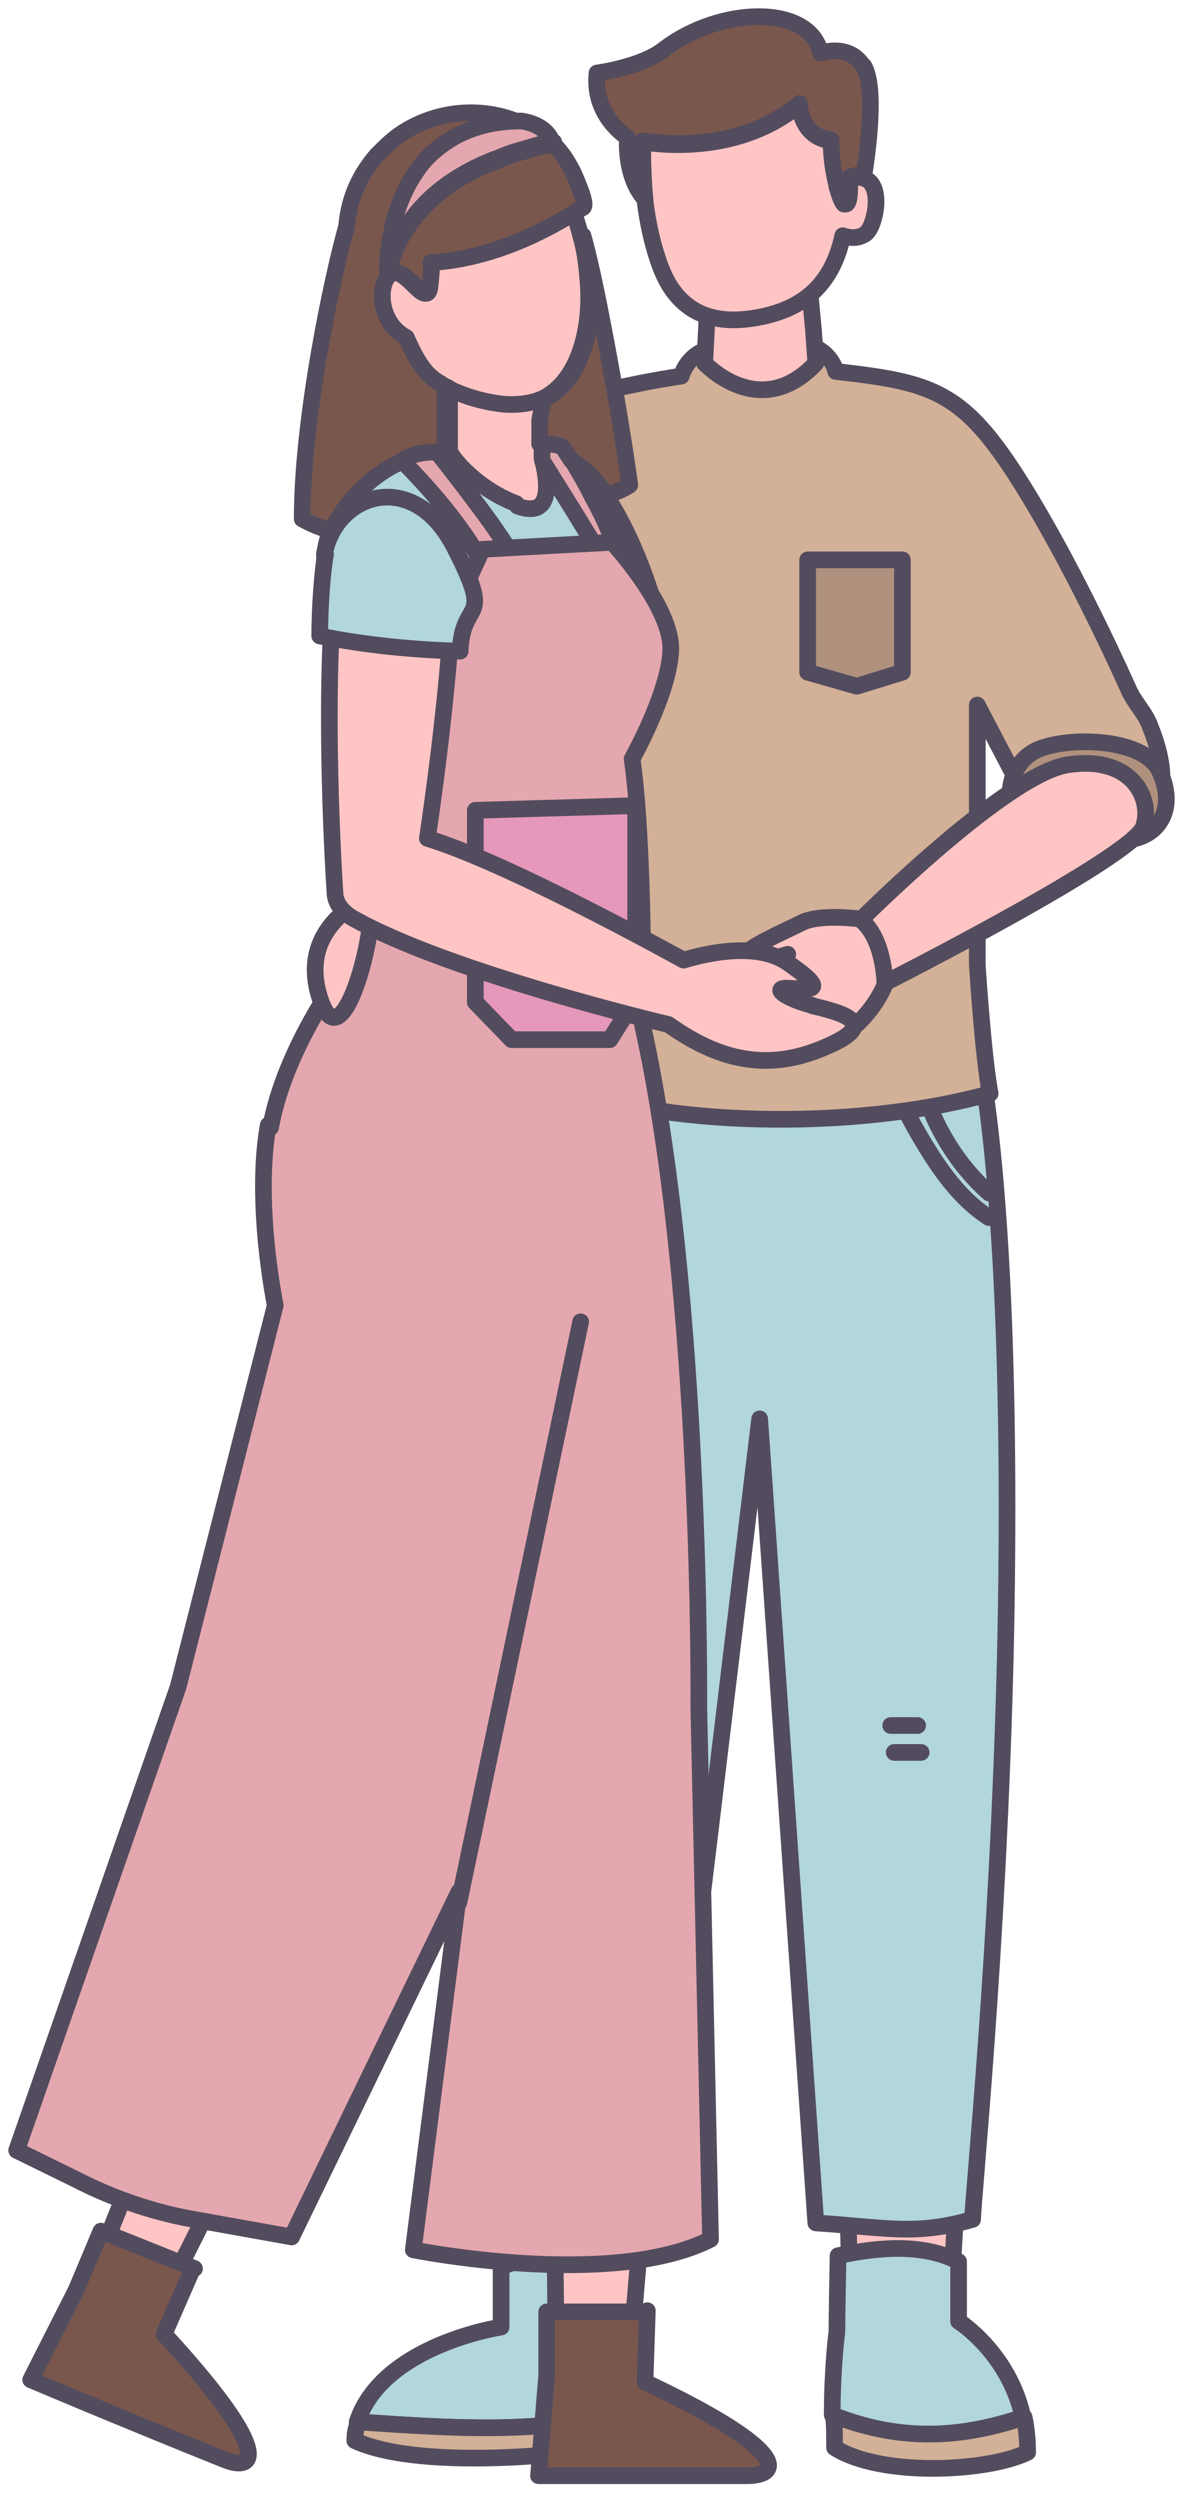 <svg width="71" height="150" viewBox="0 0 71 150" fill="none" xmlns="http://www.w3.org/2000/svg">
<path d="M50.719 143.005C51 140.125 51.211 134.929 50.508 128.187C49.244 116.249 48.472 99.816 48.472 99.816C48.472 99.816 49.314 93.355 54.581 92.653C59.918 91.951 59.216 99.605 59.216 99.605L56.969 139.634C56.969 139.634 57.039 139.634 57.25 139.774C60.691 145.182 59.778 146.305 55.775 145.954C54.651 145.814 53.598 145.743 52.685 145.603C51.421 145.392 50.508 144.269 50.649 143.005H50.719Z" fill="#FFC5C5" stroke="#534C5E" stroke-linecap="round" stroke-linejoin="round"/>
<path d="M41.661 100.799C41.661 100.799 40.116 117.302 38.219 129.171C37.166 135.842 36.675 141.32 36.745 144.269C36.745 145.533 35.832 146.657 34.568 146.727C30.986 147.078 25.649 147.57 22.489 146.938C18.205 146.025 30.635 139.704 30.635 139.704L30.916 100.027C30.916 100.027 32.18 92.443 37.447 93.426C42.714 94.409 41.661 100.799 41.661 100.799Z" fill="#FFC5C5"/>
<path d="M34.567 60.559C42.292 60.419 50.438 60.279 58.303 61.051C60.129 68.635 60.691 83.312 60.34 99.183C59.919 117.021 58.374 132.049 58.374 133.172C54.933 134.156 53.247 133.664 48.963 133.383L45.593 85.138C45.593 85.138 39.834 133.243 39.694 133.734C35.55 133.945 31.688 134.156 28.949 133.172C29.371 126.08 28.949 111.192 29.581 96.866C30.284 81.697 32.039 69.267 34.497 60.489L34.567 60.559Z" fill="#B1D6DD" stroke="#534C5E" stroke-linecap="round" stroke-linejoin="round"/>
<path d="M54.863 62.666C55.214 66.037 56.83 69.337 59.358 71.585" stroke="#534C5E" stroke-linecap="round" stroke-linejoin="round"/>
<path d="M53.318 63.158C53.318 64.703 54.091 66.178 54.863 67.582C56.057 69.689 57.391 71.796 59.358 73.06" stroke="#534C5E" stroke-linecap="round" stroke-linejoin="round"/>
<path d="M37.166 61.613C37.096 62.386 37.026 63.158 36.885 63.931C36.745 64.703 36.604 65.475 36.394 66.248C36.183 67.02 36.253 66.599 36.183 66.81C36.113 67.02 36.042 67.161 35.972 67.301C35.832 67.582 35.691 67.863 35.551 68.144C35.41 68.425 35.2 68.706 34.989 68.987C34.989 68.987 34.989 68.987 34.919 69.057C34.919 69.057 34.849 69.197 34.778 69.268C34.638 69.408 34.568 69.478 34.427 69.619C34.287 69.759 34.217 69.829 34.076 69.97C33.936 70.11 33.936 70.04 33.865 70.11C33.865 70.11 33.865 70.11 33.795 70.18C33.514 70.391 33.233 70.532 32.953 70.672C32.672 70.813 32.812 70.742 32.742 70.812C32.601 70.883 32.742 71.164 32.882 71.094C33.514 70.883 34.076 70.461 34.568 70.04C35.059 69.619 35.481 69.057 35.832 68.495C36.183 67.933 36.464 67.301 36.674 66.599C36.885 65.897 37.096 65.054 37.236 64.282C37.377 63.509 37.447 62.666 37.517 61.824C37.587 60.981 37.517 61.613 37.517 61.543C37.517 61.473 37.517 61.402 37.377 61.402C37.236 61.402 37.236 61.402 37.236 61.543L37.166 61.613Z" fill="#5F739E"/>
<path d="M38.641 62.668C38.501 63.581 38.36 64.424 38.15 65.336C37.939 66.249 37.728 67.092 37.377 67.935C37.026 68.778 36.745 69.409 36.253 70.041C35.762 70.674 35.832 70.603 35.551 70.884C35.27 71.165 35.06 71.446 34.709 71.657C34.357 71.867 34.428 71.867 34.287 72.008C34.147 72.148 34.006 72.219 33.795 72.289C33.444 72.499 33.163 72.64 32.812 72.71C32.461 72.78 32.602 72.71 32.532 72.78C32.321 72.78 32.391 73.202 32.602 73.132C33.304 72.921 34.006 72.57 34.638 72.148C35.27 71.727 35.832 71.095 36.253 70.533C36.675 69.971 37.096 69.199 37.447 68.426C37.798 67.654 38.079 66.741 38.22 65.828C38.36 64.915 38.571 64.002 38.711 63.089C38.852 62.176 38.711 62.879 38.711 62.738C38.711 62.598 38.711 62.598 38.641 62.598C38.571 62.598 38.501 62.598 38.501 62.668H38.641Z" fill="#5F739E"/>
<path d="M53.458 103.537C54.02 103.537 54.582 103.537 55.073 103.537" stroke="#534C5E" stroke-linecap="round" stroke-linejoin="round"/>
<path d="M53.669 105.152C54.231 105.152 54.792 105.152 55.284 105.152" stroke="#534C5E" stroke-linecap="round" stroke-linejoin="round"/>
<path d="M33.233 103.047H33.373H33.514H33.654H33.795C34.005 103.047 34.216 103.047 34.427 103.047C34.638 103.047 34.567 103.047 34.638 103.047C34.708 103.047 34.638 103.047 34.708 103.047C34.708 103.047 34.708 102.976 34.708 102.906C34.708 102.906 34.638 102.906 34.567 102.906C34.497 102.906 34.567 102.906 34.497 102.906H34.357C34.216 102.906 34.146 102.906 34.005 102.906C33.795 102.906 33.584 102.906 33.373 102.906C33.163 102.906 33.233 102.906 33.163 102.906C33.093 102.906 33.022 102.906 32.952 102.906C32.952 102.906 32.952 102.976 32.952 103.047C32.952 103.117 32.952 103.047 33.093 103.047H33.233Z" fill="#5F739E"/>
<path d="M33.374 104.662H33.514H33.655H33.795H33.935C34.146 104.662 34.357 104.662 34.568 104.662C34.778 104.662 34.708 104.662 34.778 104.662C34.848 104.662 34.778 104.662 34.848 104.662C34.848 104.662 34.848 104.592 34.848 104.521C34.848 104.521 34.778 104.521 34.708 104.521C34.638 104.521 34.708 104.521 34.638 104.521H34.497C34.357 104.521 34.287 104.521 34.146 104.521C33.935 104.521 33.725 104.521 33.514 104.521C33.303 104.521 33.374 104.521 33.303 104.521C33.233 104.521 33.163 104.521 33.093 104.521C33.093 104.521 33.093 104.592 33.093 104.662C33.093 104.732 33.093 104.662 33.233 104.662H33.374Z" fill="#5F739E"/>
<path d="M37.447 140.265C37.447 140.265 37.517 139.212 37.798 135.841C34.778 135.279 32.11 135.069 30.073 136.052C30.073 137.948 30.073 139.633 30.073 139.633C30.073 139.633 22.98 140.687 21.436 145.322C27.545 145.743 32.039 146.024 37.728 144.76C37.728 142.583 37.447 140.265 37.447 140.265Z" fill="#B1D6DD" stroke="#534C5E" stroke-linecap="round" stroke-linejoin="round"/>
<path d="M21.506 145.322C21.365 145.673 21.295 146.024 21.295 146.445C25.368 148.341 35.48 147.218 37.657 146.586C37.728 146.024 37.798 145.392 37.798 144.76C32.18 146.024 27.615 145.743 21.506 145.322Z" fill="#D3B098" stroke="#534C5E" stroke-linecap="round" stroke-linejoin="round"/>
<path d="M61.464 145.041C61.605 145.673 61.675 146.375 61.675 147.148C59.217 148.341 52.827 148.622 50.088 146.867C50.088 146.164 50.088 145.532 50.018 144.9C54.02 146.445 57.462 146.375 61.464 145.041Z" fill="#D3B098" stroke="#534C5E" stroke-linecap="round" stroke-linejoin="round"/>
<path d="M49.947 144.901C49.947 142.022 50.228 139.915 50.228 139.915C50.228 139.915 50.228 138.932 50.298 135.351C52.897 134.789 55.495 134.648 57.532 135.702C57.532 137.598 57.532 139.283 57.532 139.283C57.532 139.283 60.551 141.179 61.394 145.042C57.391 146.376 53.88 146.446 49.947 144.901Z" fill="#B1D6DD" stroke="#534C5E" stroke-linecap="round" stroke-linejoin="round"/>
<path d="M66.028 50.94C61.253 52.274 61.042 46.867 61.042 46.867L58.654 42.302V57.892C58.654 57.892 59.006 63.44 59.427 65.617C52.123 67.653 40.817 67.864 33.163 65.125C33.444 62.667 33.935 56.909 33.935 56.909L34.567 43.987C34.567 43.987 34.637 43.075 34.708 41.529C34.848 38.861 34.848 34.367 34.076 30.504C34.076 30.294 34.005 30.083 33.935 29.942C33.724 29.029 33.444 28.116 33.092 27.274C33.022 27.063 32.952 26.852 32.812 26.642C33.092 26.642 33.373 26.712 33.654 26.782C33.654 26.782 33.865 27.063 34.216 27.625C34.989 28.046 35.761 28.819 36.323 29.732C36.955 29.521 37.446 29.31 37.727 29.1C37.727 29.1 37.376 26.501 36.814 23.341C38.921 22.85 40.887 22.569 40.887 22.569C40.887 22.569 41.239 21.164 42.784 20.883C44.048 20.602 46.927 20.251 48.261 20.602C49.947 21.024 50.157 22.288 50.157 22.288C55.775 22.92 57.671 23.411 60.902 28.397C63.641 32.611 66.45 38.51 67.714 41.319C68.065 42.161 68.767 42.794 69.048 43.636C70.452 47.148 69.891 49.746 65.888 50.87L66.028 50.94Z" fill="#D3B098" stroke="#534C5E" stroke-linecap="round" stroke-linejoin="round"/>
<path d="M60.621 47.78C60.621 47.78 60.481 46.024 62.026 45.111C63.571 44.198 68.627 44.128 69.61 46.305C70.593 48.482 69.61 50.097 67.854 50.378C66.099 50.659 60.551 47.709 60.551 47.709L60.621 47.78Z" fill="#AF917D" stroke="#534C5E" stroke-linecap="round" stroke-linejoin="round"/>
<path d="M54.16 40.335L51.421 41.178L48.472 40.335V33.594H54.16V40.335Z" fill="#AF917D" stroke="#534C5E" stroke-linecap="round" stroke-linejoin="round"/>
<path d="M53.178 58.945C53.178 58.945 67.995 51.431 68.627 49.605C69.189 47.99 67.996 45.321 64.133 45.883C60.481 46.375 51.703 55.153 51.703 55.153L53.108 59.015L53.178 58.945Z" fill="#FFC5C5" stroke="#534C5E" stroke-linecap="round" stroke-linejoin="round"/>
<path d="M51.703 55.153C51.703 55.153 49.245 54.802 48.122 55.364C46.998 55.926 44.891 56.839 44.681 57.33C44.329 58.103 46.085 57.611 47.279 57.26C47.279 57.26 43.416 59.788 42.995 60.701C42.504 61.614 45.664 63.861 48.824 62.948C51.984 62.035 53.108 59.086 53.108 59.086C53.108 59.086 53.108 56.417 51.703 55.224V55.153Z" fill="#FFC5C5" stroke="#534C5E" stroke-linecap="round" stroke-linejoin="round"/>
<path d="M39.133 35.77L38.641 39.913L34.638 41.458L33.234 42.02L32.812 42.16L22.77 46.163C22.77 46.163 21.085 42.16 20.102 38.298C19.54 35.84 19.189 33.522 19.75 32.118C19.75 32.118 19.75 32.118 19.75 32.048C19.75 31.907 19.891 31.767 19.961 31.626C21.506 28.536 24.034 27.553 24.034 27.553C24.736 27.272 25.439 27.132 26.141 26.991C26.352 26.991 26.633 26.921 26.843 26.851C28.458 26.64 30.144 26.711 32.11 26.991C32.11 26.991 32.251 26.991 32.321 26.991C32.531 26.991 32.812 27.062 33.023 27.132C33.023 27.132 33.093 27.132 33.163 27.132C33.515 27.132 33.866 27.343 34.147 27.483C34.919 27.904 35.692 28.677 36.253 29.59C38.009 32.118 39.062 35.629 39.062 35.629L39.133 35.77Z" fill="#B1D6DD" stroke="#534C5E" stroke-linecap="round" stroke-linejoin="round"/>
<path d="M37.236 34.014L36.183 33.523L34.287 30.433L33.936 29.871L32.532 27.624L32.18 27.062L31.899 26.57C31.899 26.57 32.04 26.57 32.391 26.57C32.742 26.57 32.672 26.57 32.883 26.57C33.163 26.57 33.444 26.64 33.725 26.711C33.725 26.711 33.936 26.992 34.287 27.553C34.638 28.115 35.13 28.958 35.621 29.941C36.324 31.205 36.956 32.68 37.236 33.944V34.014Z" fill="#E5A7AF" stroke="#534C5E" stroke-linecap="round" stroke-linejoin="round"/>
<path d="M30.986 30.223C28.599 29.31 27.124 27.485 26.983 27.063C26.983 27.063 26.983 26.993 26.983 26.923C26.983 26.291 26.983 24.254 26.983 23.341V22.85L32.812 23.552C32.812 23.552 32.812 23.692 32.742 23.973C32.742 24.324 32.601 24.746 32.531 25.237C32.531 25.378 32.531 25.588 32.531 25.799C32.531 26.08 32.531 26.361 32.531 26.642C32.531 26.852 32.531 26.993 32.531 27.204C32.531 27.274 32.531 27.344 32.531 27.414C32.531 27.485 32.531 27.625 32.601 27.765C32.882 28.959 33.163 31.136 31.056 30.364L30.986 30.223Z" fill="#FFC5C5" stroke="#534C5E" stroke-linecap="round" stroke-linejoin="round"/>
<path d="M33.234 42.231H32.812L30.916 41.95C30.916 41.95 30.776 38.369 29.512 34.998C29.09 33.944 28.388 32.751 27.616 31.697C26.001 29.45 24.034 27.554 24.034 27.554C24.877 26.852 26.071 26.922 26.071 26.922C26.352 27.273 27.967 29.31 29.442 31.346C30.284 32.54 31.057 33.734 31.548 34.717C32.812 37.245 33.093 41.037 33.163 41.95C33.163 42.091 33.163 42.161 33.163 42.161L33.234 42.231Z" fill="#E5A7AF" stroke="#534C5E" stroke-linecap="round" stroke-linejoin="round"/>
<path d="M38.851 129.381L37.868 140.898H33.374C33.374 140.968 33.304 132.962 33.233 129.732L38.851 129.381Z" fill="#FFC5C5" stroke="#534C5E" stroke-linecap="round" stroke-linejoin="round"/>
<path d="M38.851 138.721H32.812V142.513L32.32 148.552C32.32 148.552 37.868 148.552 44.821 148.552C46.997 148.552 47.349 147.007 38.711 142.934L38.851 138.65V138.721Z" fill="#7A574D" stroke="#534C5E" stroke-linecap="round" stroke-linejoin="round"/>
<path d="M15.115 127.415L9.919 137.739L5.705 136.123C5.705 136.123 8.795 128.399 9.989 125.379L15.185 127.415H15.115Z" fill="#FFC5C5" stroke="#534C5E" stroke-linecap="round" stroke-linejoin="round"/>
<path d="M11.674 136.122L6.056 133.875L4.582 137.386L1.843 142.794C1.843 142.794 6.969 144.971 13.43 147.569C15.466 148.412 16.309 147.077 9.848 140.055L11.534 136.192L11.674 136.122Z" fill="#7A574D" stroke="#534C5E" stroke-linecap="round" stroke-linejoin="round"/>
<path d="M16.239 67.652C17.082 62.947 20.452 58.452 20.452 58.452L20.803 57.399L21.365 54.941L19.82 45.25C22.349 44.618 24.385 42.862 25.509 40.475L28.95 32.96L36.745 32.539C36.745 32.539 40.396 36.472 40.256 39.07C40.115 41.668 37.938 45.531 37.938 45.531C38.711 51.008 38.571 61.542 38.571 61.542C42.152 77.624 41.941 102.484 41.941 102.484L42.644 134.366C36.674 137.386 24.806 134.998 24.806 134.998L27.545 113.509L17.503 134.225L12.025 133.242C9.427 132.821 6.899 131.978 4.581 130.784L1 129.029L10.691 101.22L16.52 78.326C16.52 78.326 15.256 72.216 16.099 67.511L16.239 67.652Z" fill="#E5A7AF" stroke="#534C5E" stroke-linecap="round" stroke-linejoin="round"/>
<path d="M27.545 114.142L34.848 79.311" stroke="#534C5E" stroke-linecap="round" stroke-linejoin="round"/>
<path d="M38.149 59.927L36.604 62.385H30.705L28.528 60.138V48.621L38.149 48.34V59.927Z" fill="#E598BA" stroke="#534C5E" stroke-linecap="round" stroke-linejoin="round"/>
<path d="M23.402 15.686C23.402 15.826 23.332 15.966 23.262 16.107C23.262 16.107 23.262 15.966 23.262 15.686C23.262 15.334 23.332 14.702 23.472 14C23.683 12.806 24.175 11.332 25.088 10.068C25.298 9.857 25.579 9.646 25.86 9.436C26.211 9.225 26.562 9.014 26.913 8.874C28.529 8.171 30.355 8.242 31.619 8.874C31.127 9.014 30.565 9.155 29.933 9.436C27.967 10.138 25.579 11.472 24.175 13.86C23.824 14.421 23.543 15.054 23.332 15.756L23.402 15.686Z" fill="#FFC5C5"/>
<path d="M32.601 23.902C31.969 24.183 31.197 24.323 30.214 24.253C28.95 24.113 27.826 23.762 26.843 23.27C26.702 23.2 26.492 23.13 26.351 22.989C26.351 22.989 26.281 22.989 26.211 22.919C25.579 22.498 25.087 22.006 24.315 20.25C22.489 19.267 22.629 16.739 23.472 16.388C24.385 16.037 25.509 18.425 25.719 17.301C25.79 16.669 25.86 16.177 25.79 15.756C28.107 15.616 31.056 14.843 34.427 12.736C34.568 13.158 34.708 13.579 34.849 14.141C35.059 14.843 35.2 15.686 35.27 16.669C35.551 19.267 34.919 22.849 32.461 23.972L32.601 23.902Z" fill="#FFC5C5" stroke="#534C5E" stroke-linecap="round" stroke-linejoin="round"/>
<path d="M24.245 13.791C23.894 14.353 23.613 14.985 23.402 15.687C23.402 15.828 23.332 15.968 23.262 16.108C23.262 16.108 23.262 15.968 23.262 15.687C23.262 15.336 23.332 14.704 23.472 14.002C23.753 13.861 24.034 13.791 24.175 13.791H24.245Z" fill="#7A574D"/>
<path d="M26.914 23.27C26.773 23.2 26.563 23.13 26.422 22.99C26.422 22.99 26.352 22.99 26.282 22.919C25.65 22.498 25.158 22.006 24.386 20.251C22.56 19.268 22.7 16.739 23.543 16.388C24.456 16.037 25.58 18.425 25.79 17.301C25.86 16.669 25.931 16.178 25.86 15.756C28.178 15.616 31.127 14.843 34.498 12.737C34.639 12.666 34.849 12.526 34.99 12.456C35.271 12.245 34.568 10.77 34.498 10.56C34.147 9.787 33.726 9.155 33.234 8.664C33.164 8.664 32.532 8.734 31.689 9.015C31.198 9.155 30.636 9.296 30.004 9.577C28.038 10.279 25.65 11.613 24.245 14.001C23.894 14.562 23.613 15.195 23.403 15.897C23.403 16.037 23.332 16.178 23.262 16.318C23.262 16.318 23.262 16.178 23.262 15.897C23.262 15.546 23.332 14.914 23.473 14.211C23.683 13.018 24.175 11.543 25.088 10.279C25.369 9.857 25.79 9.436 26.212 9.085C27.405 8.102 29.021 7.4 31.268 7.4C29.091 6.416 26.352 6.557 24.175 7.961C23.613 8.312 23.122 8.804 22.63 9.296C21.647 10.419 20.945 11.824 20.804 13.579C19.962 16.529 18.136 25.096 18.136 31.136C18.627 31.417 19.259 31.698 19.891 31.838C21.436 28.748 23.964 27.765 23.964 27.765C24.807 27.063 26.001 27.133 26.001 27.133C26.212 27.133 26.492 27.063 26.703 26.992C26.703 26.36 26.703 24.324 26.703 23.411L26.914 23.27Z" fill="#7A574D" stroke="#534C5E" stroke-linecap="round" stroke-linejoin="round"/>
<path d="M36.885 23.34C36.323 20.18 35.621 16.388 34.989 14.141C35.2 14.843 35.34 15.686 35.41 16.669C35.691 19.267 35.059 22.849 32.601 23.972C32.601 24.323 32.461 24.745 32.391 25.236C32.391 25.377 32.391 25.587 32.391 25.798C32.391 26.079 32.391 26.36 32.391 26.641C32.531 26.641 32.672 26.641 32.882 26.641C33.163 26.641 33.444 26.711 33.725 26.781C33.725 26.781 33.936 27.062 34.287 27.624C35.059 28.045 35.832 28.818 36.394 29.731C37.026 29.52 37.517 29.309 37.798 29.099C37.798 29.099 37.447 26.5 36.885 23.34Z" fill="#7A574D" stroke="#534C5E" stroke-linecap="round" stroke-linejoin="round"/>
<path d="M21.858 53.958C21.858 53.958 17.714 55.714 19.259 60.068C20.804 64.422 23.262 52.834 21.858 53.958Z" fill="#FFC5C5" stroke="#534C5E" stroke-linecap="round" stroke-linejoin="round"/>
<path d="M33.234 8.524C33.163 8.524 32.532 8.594 31.689 8.875C31.197 9.015 30.635 9.156 30.003 9.437C28.037 10.139 25.649 11.473 24.245 13.861C23.894 14.423 23.613 15.055 23.402 15.757C23.402 15.898 23.332 16.038 23.262 16.178C23.262 16.178 23.262 16.038 23.262 15.757C23.262 15.406 23.332 14.774 23.472 14.072C23.683 12.878 24.175 11.403 25.088 10.139C25.369 9.718 25.79 9.296 26.211 8.945C27.405 7.962 29.02 7.26 31.267 7.26C31.267 7.26 32.812 7.4 33.163 8.594L33.234 8.524Z" fill="#E5A7AF" stroke="#534C5E" stroke-linecap="round" stroke-linejoin="round"/>
<path d="M48.824 60.349C47.139 59.928 46.226 59.226 47.349 59.296C48.543 59.366 49.877 59.577 47.349 57.821C45.523 56.487 42.433 57.189 41.029 57.611C39.484 56.768 30.284 51.712 25.65 50.307C26.071 47.498 27.054 40.265 27.195 35.209C24.877 34.858 22.56 34.296 20.242 33.523C19.259 41.248 20.102 53.538 20.102 53.538C20.102 54.099 20.453 54.661 21.155 55.083C26.984 58.383 40.116 61.473 40.116 61.473C42.504 63.158 45.453 64.493 49.245 62.948C53.108 61.403 50.509 60.771 48.754 60.349H48.824Z" fill="#FFC5C5" stroke="#534C5E" stroke-linecap="round" stroke-linejoin="round"/>
<path d="M19.469 33.243C20.172 29.591 24.806 28.046 27.264 32.822C29.722 37.597 27.756 35.771 27.616 39.072C24.947 39.002 21.927 38.721 19.189 38.159C19.189 36.614 19.329 34.367 19.54 33.243H19.469Z" fill="#B1D6DD" stroke="#534C5E" stroke-linecap="round" stroke-linejoin="round"/>
<path d="M48.963 21.795C45.593 25.377 42.292 21.795 42.292 21.795L42.432 19.127V17.441C42.503 17.441 48.612 17.582 48.612 17.582L48.823 19.829L48.963 21.795Z" fill="#FFC5C5" stroke="#534C5E" stroke-linecap="round" stroke-linejoin="round"/>
<path d="M51.843 10.629C51.632 10.629 51.351 10.629 51 10.7C51 11.402 51 12.174 50.789 12.245C50.789 12.245 50.719 12.245 50.649 12.245C50.509 12.104 50.368 11.683 50.228 11.191C50.087 10.419 49.947 9.436 49.877 8.452C48.051 8.242 47.98 6.275 47.98 6.275C44.68 9.014 40.396 8.804 38.57 8.523C38.57 9.084 38.57 10.419 38.711 12.034C38.851 13.228 39.132 14.632 39.624 15.966C40.537 18.424 42.362 19.618 45.452 19.056C48.191 18.565 49.947 17.09 50.579 14.141C50.789 14.211 51.422 14.421 51.983 14C52.545 13.509 53.037 11.051 51.843 10.7V10.629Z" fill="#FFC5C5" stroke="#534C5E" stroke-linecap="round" stroke-linejoin="round"/>
<path d="M51.843 4.029C51 2.554 49.245 3.186 49.245 3.186C48.612 0.236 43.205 0.377 39.834 2.975C38.5 4.029 35.831 4.38 35.831 4.38C35.55 6.978 37.657 8.242 37.657 8.242C37.657 8.242 37.447 10.559 38.711 11.964C38.5 10.349 38.57 9.015 38.57 8.453C40.466 8.734 44.68 8.944 47.98 6.206C47.98 6.206 47.98 8.172 49.877 8.383C49.877 9.366 50.017 10.349 50.228 11.121C50.368 11.613 50.508 12.034 50.649 12.175H50.789C51 12.175 51 11.402 51 10.63C51.351 10.489 51.632 10.489 51.843 10.559C52.053 9.225 52.615 5.293 51.843 3.958V4.029Z" fill="#7A574D" stroke="#534C5E" stroke-linecap="round" stroke-linejoin="round"/>
</svg>
